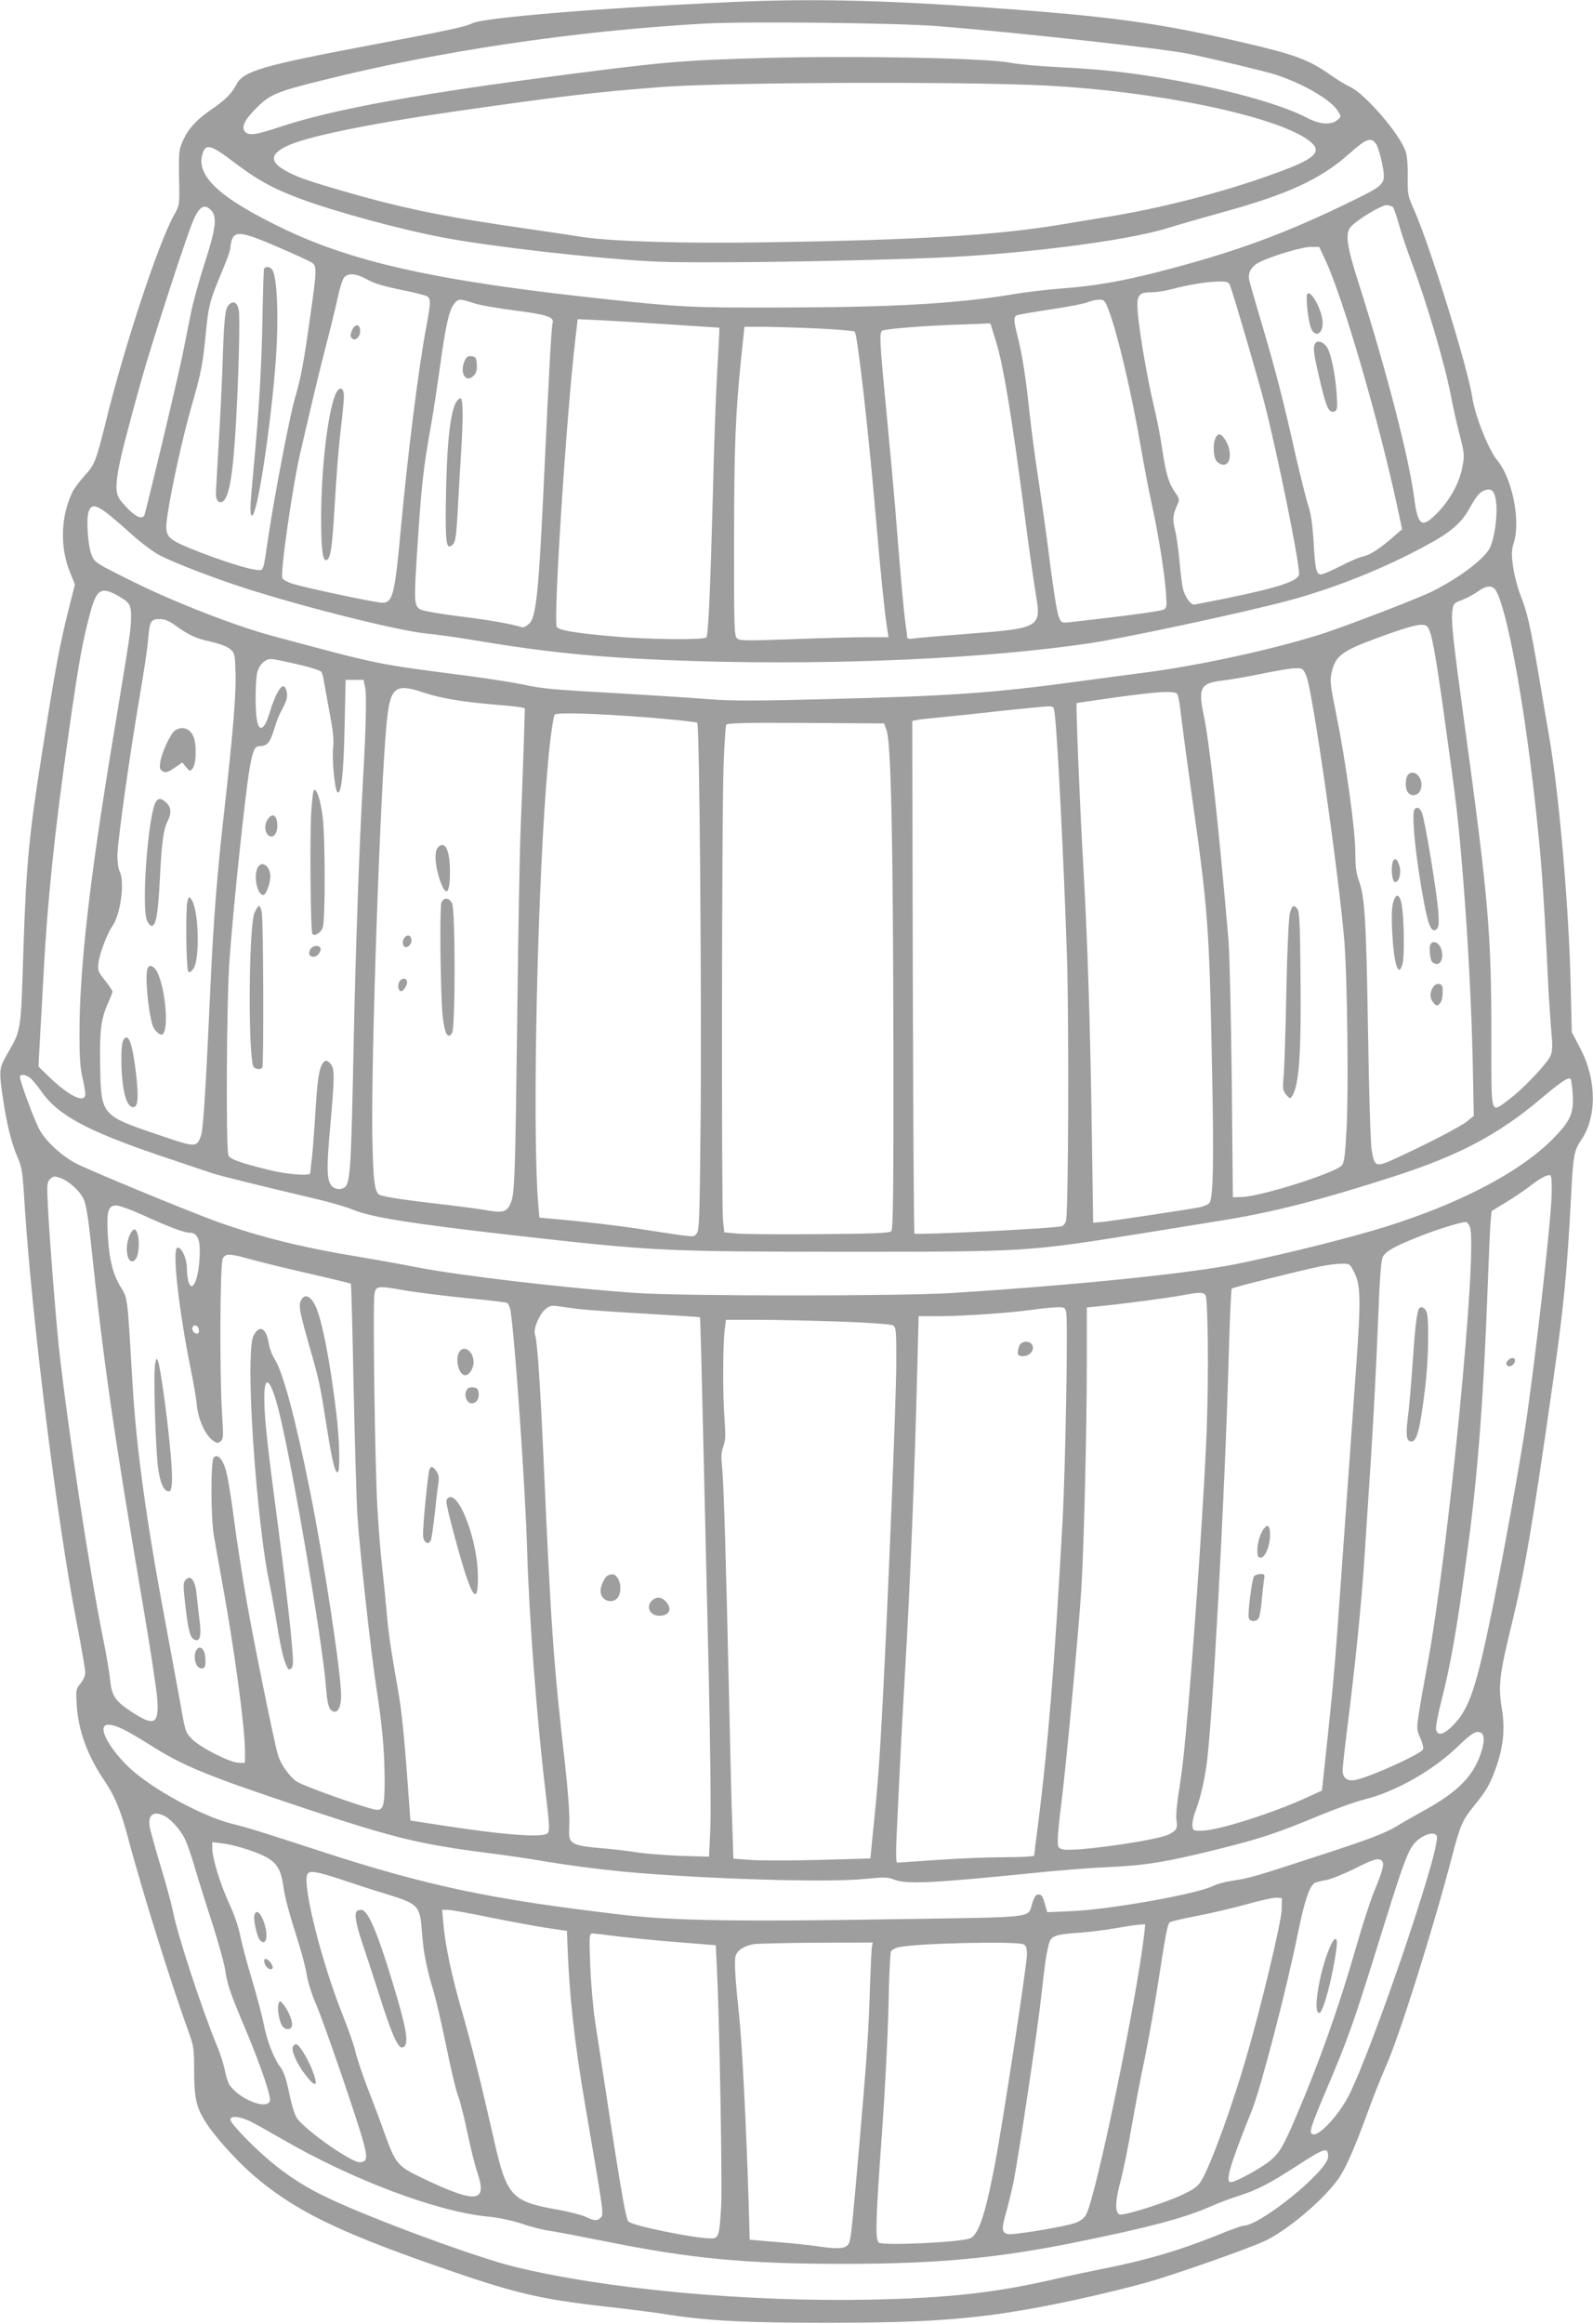 <?xml version="1.0" standalone="no"?>
<!DOCTYPE svg PUBLIC "-//W3C//DTD SVG 20010904//EN"
 "http://www.w3.org/TR/2001/REC-SVG-20010904/DTD/svg10.dtd">
<svg version="1.0" xmlns="http://www.w3.org/2000/svg"
 width="878pt" height="1280pt" viewBox="0 0 878 1280"
 preserveAspectRatio="xMidYMid meet">
<g transform="translate(0,1280) scale(0.1,-0.1)"
fill="#9e9e9e" stroke="none">
<path d="M4040 12789 c-748 -34 -1378 -86 -1439 -118 -33 -18 -142 -41 -561
-120 -599 -113 -700 -143 -738 -218 -25 -48 -62 -85 -135 -135 -81 -55 -126
-103 -156 -167 -25 -54 -26 -62 -24 -209 3 -152 3 -152 -27 -205 -86 -153
-274 -722 -376 -1137 -55 -222 -61 -238 -120 -303 -25 -28 -52 -64 -61 -80
-68 -133 -75 -309 -17 -450 l27 -66 -36 -143 c-47 -186 -74 -330 -147 -796
-70 -441 -85 -607 -100 -1042 -16 -504 -10 -465 -98 -620 -36 -63 -38 -83 -16
-229 20 -138 48 -251 81 -326 24 -54 28 -82 39 -265 40 -623 178 -1739 285
-2289 27 -140 49 -268 49 -284 0 -17 -11 -42 -26 -60 -26 -30 -26 -35 -21
-122 9 -137 59 -275 149 -408 61 -90 94 -169 137 -332 77 -291 242 -815 335
-1070 23 -62 26 -86 26 -201 0 -148 12 -202 62 -281 52 -82 164 -206 260 -291
222 -192 454 -308 1006 -501 435 -152 567 -184 937 -226 127 -14 284 -34 350
-45 217 -34 440 -45 885 -45 544 1 799 20 1151 85 192 36 411 86 594 136 155
43 587 195 665 234 133 68 324 232 401 345 40 60 88 170 159 365 29 80 73 190
97 245 74 163 261 757 365 1155 45 173 58 204 120 280 68 83 89 119 119 201
45 123 56 225 36 340 -20 122 -12 189 53 454 74 302 115 542 229 1340 60 416
78 605 101 1040 10 206 17 240 54 294 88 127 87 333 -4 506 l-47 90 -6 260
c-10 430 -64 1052 -118 1364 -11 64 -38 220 -59 348 -46 267 -62 341 -101 438
-15 39 -33 107 -39 151 -10 71 -10 90 5 140 36 123 -12 352 -93 449 -47 56
-123 246 -137 345 -24 161 -233 835 -321 1034 -35 77 -36 86 -35 183 1 62 -4
118 -12 140 -33 96 -221 314 -305 354 -26 12 -74 41 -107 65 -123 86 -194 112
-475 178 -484 112 -734 146 -1440 196 -571 40 -966 48 -1380 29z m1130 -133
c446 -36 1243 -124 1379 -152 150 -31 417 -95 481 -115 152 -49 308 -140 344
-201 19 -31 19 -31 -4 -50 -34 -28 -98 -23 -164 12 -136 71 -404 148 -716 205
-235 43 -410 63 -652 75 -106 5 -229 16 -273 25 -129 25 -842 39 -1340 26
-477 -13 -568 -21 -1250 -111 -730 -97 -1157 -178 -1432 -269 -131 -44 -173
-50 -193 -26 -21 25 -2 65 63 130 74 74 111 90 357 151 644 162 1401 274 2110
314 241 13 1062 4 1290 -14z m590 -327 c611 -31 1265 -166 1450 -300 78 -56
51 -94 -113 -158 -284 -110 -644 -207 -965 -261 -97 -16 -217 -36 -267 -44
-364 -62 -797 -88 -1655 -101 -438 -7 -836 5 -997 29 -54 9 -253 38 -443 66
-357 53 -592 103 -905 195 -188 55 -249 77 -308 115 -69 44 -63 82 19 123 102
52 440 122 922 192 592 85 793 109 1152 136 351 26 1654 31 2110 8z m1825
-323 c9 -14 23 -60 32 -103 23 -119 24 -117 -169 -212 -373 -182 -647 -282
-1073 -391 -196 -50 -353 -77 -525 -89 -74 -6 -191 -19 -260 -31 -327 -54
-669 -73 -1310 -74 -461 -1 -533 2 -930 45 -916 97 -1386 199 -1775 383 -372
177 -504 302 -455 430 16 42 49 33 142 -37 153 -117 234 -162 388 -220 195
-73 565 -173 795 -216 271 -51 838 -115 1150 -131 228 -12 1026 -1 1560 20
483 20 1066 95 1285 165 58 18 191 56 295 85 359 98 543 182 700 322 96 86
123 95 150 54z m93 -348 c5 -7 20 -49 32 -93 12 -44 42 -133 66 -198 89 -235
191 -585 223 -758 11 -57 32 -151 47 -208 25 -97 26 -110 15 -169 -18 -99 -77
-201 -160 -278 -67 -62 -88 -42 -107 107 -29 220 -152 696 -304 1174 -68 212
-77 279 -45 316 33 37 168 119 196 119 15 0 31 -6 37 -12z m-6512 -19 c32 -35
22 -105 -40 -295 -30 -94 -65 -220 -76 -280 -12 -60 -32 -161 -45 -224 -32
-155 -203 -868 -210 -880 -17 -27 -64 3 -127 79 -50 59 -36 139 111 666 57
205 251 802 288 885 33 75 62 90 99 49z m366 -200 c90 -38 173 -77 186 -85 29
-19 29 -38 -9 -302 -34 -246 -50 -331 -85 -451 -28 -97 -112 -536 -144 -751
-32 -214 -23 -194 -78 -187 -74 9 -372 115 -440 157 -48 29 -54 54 -36 162 25
158 83 416 129 578 55 191 62 228 80 411 15 151 20 170 99 359 20 47 36 95 36
107 0 12 4 33 10 47 17 45 67 36 252 -45z m5775 -76 c97 -209 293 -884 393
-1348 l28 -130 -46 -40 c-75 -66 -130 -102 -169 -110 -21 -4 -79 -29 -130 -56
-51 -26 -99 -46 -107 -43 -23 9 -27 30 -36 179 -6 96 -15 158 -28 196 -11 31
-43 160 -72 285 -65 291 -113 478 -188 729 -33 110 -63 215 -67 233 -8 40 12
75 55 97 64 33 236 85 283 85 l48 0 36 -77z m-5284 -102 c36 -21 93 -38 181
-56 71 -14 138 -31 148 -36 23 -12 23 -33 -1 -161 -45 -241 -100 -677 -141
-1113 -34 -371 -45 -415 -103 -415 -37 0 -429 83 -499 106 -25 8 -49 22 -52
30 -12 31 58 516 100 694 85 366 106 451 143 595 23 88 51 202 62 254 11 52
27 103 36 113 23 26 66 22 126 -11z m4757 -35 c21 -56 152 -503 189 -646 71
-276 191 -866 191 -941 0 -38 -106 -74 -398 -134 -95 -19 -177 -35 -182 -35
-18 0 -48 42 -59 83 -6 23 -15 94 -20 157 -6 63 -17 141 -25 172 -15 58 -12
83 14 140 12 25 10 32 -14 67 -35 50 -50 101 -71 242 -9 63 -30 170 -47 239
-35 149 -74 375 -86 496 -10 107 0 124 74 124 25 0 74 7 108 16 96 26 196 42
259 43 52 1 58 -1 67 -23z m-4172 -95 c31 -11 134 -29 227 -41 175 -22 220
-36 211 -68 -7 -22 -21 -285 -46 -827 -31 -662 -44 -796 -85 -832 -14 -12 -31
-21 -38 -18 -62 19 -181 40 -344 60 -118 15 -204 30 -218 39 -31 20 -33 43
-19 271 25 401 36 501 80 745 13 74 35 218 49 320 30 221 50 311 77 345 23 30
32 31 106 6z m3500 -33 c50 -127 129 -461 182 -773 17 -98 44 -240 61 -315 35
-163 66 -355 75 -472 6 -79 5 -87 -13 -96 -16 -9 -242 -39 -515 -69 -47 -5
-48 -5 -63 30 -8 19 -28 142 -45 273 -16 132 -45 340 -64 464 -19 124 -42 295
-51 380 -20 193 -40 322 -65 422 -24 93 -25 114 -4 122 9 3 93 18 187 32 93
14 184 31 201 39 17 7 45 14 62 14 29 1 33 -3 52 -51z m-2388 -87 l245 -16 -1
-35 c-1 -19 -6 -127 -13 -240 -6 -113 -16 -387 -21 -610 -15 -563 -26 -810
-37 -821 -15 -15 -328 -12 -518 6 -205 18 -291 33 -306 51 -21 26 53 1173 103
1593 l12 103 145 -7 c81 -4 256 -15 391 -24z m1740 5 c0 -2 14 -48 31 -102 39
-127 84 -400 149 -894 28 -217 60 -442 70 -500 30 -174 19 -181 -361 -210
-145 -11 -283 -23 -306 -26 -33 -5 -43 -3 -43 7 0 8 -5 43 -10 79 -9 65 -27
260 -55 620 -9 107 -29 330 -45 495 -43 445 -44 479 -28 493 14 11 245 29 453
35 55 2 110 4 123 5 12 1 22 0 22 -2z m-941 -26 c101 -5 187 -12 192 -17 15
-15 77 -557 119 -1053 23 -270 46 -499 59 -578 l8 -52 -126 0 c-70 0 -254 -5
-410 -11 -256 -9 -285 -9 -300 6 -14 14 -16 72 -15 538 0 515 7 689 40 1015
l17 162 116 0 c64 -1 199 -5 300 -10z m3727 -956 c9 -72 -9 -202 -35 -253 -31
-61 -170 -165 -316 -238 -73 -37 -451 -182 -595 -230 -260 -85 -683 -178 -985
-217 -104 -14 -273 -36 -375 -50 -472 -64 -705 -80 -1390 -97 -373 -10 -519
-10 -635 -1 -82 7 -302 21 -488 32 -395 22 -434 26 -547 50 -47 10 -175 30
-285 45 -533 69 -488 60 -1089 221 -204 54 -538 184 -773 300 -207 103 -211
105 -228 147 -21 51 -31 201 -16 240 21 55 55 37 233 -123 52 -47 122 -100
155 -117 61 -33 245 -106 408 -161 297 -102 888 -253 1060 -271 61 -6 177 -22
259 -36 441 -74 731 -101 1244 -117 771 -22 1582 14 2152 98 197 29 838 166
1095 234 250 66 532 178 763 304 144 78 197 124 247 216 29 52 49 77 70 86 45
19 62 4 71 -62z m-2 -486 c59 -93 153 -594 215 -1153 36 -319 49 -495 76
-1055 4 -63 10 -161 15 -218 8 -82 7 -110 -4 -137 -18 -43 -153 -185 -230
-242 -103 -76 -96 -99 -96 325 0 595 -15 769 -150 1757 -62 453 -73 559 -65
611 5 39 9 43 53 59 26 10 65 31 86 46 48 35 81 37 100 7z m-7588 -33 c61 -36
68 -48 66 -123 -2 -73 -3 -76 -102 -677 -127 -766 -182 -1252 -182 -1610 0
-122 4 -189 16 -238 9 -38 16 -79 16 -93 0 -54 -85 -15 -197 92 l-61 59 8 150
c5 83 14 245 20 360 22 409 60 779 141 1345 53 371 73 483 115 640 36 137 62
152 160 95z m310 -160 c77 -55 113 -71 197 -90 48 -11 89 -26 105 -40 26 -22
27 -29 30 -130 4 -119 -13 -325 -63 -770 -39 -344 -59 -604 -75 -955 -25 -550
-39 -787 -52 -824 -23 -68 -27 -68 -235 3 -316 107 -316 107 -321 381 -4 190
5 261 44 346 13 29 24 57 24 62 0 5 -19 33 -41 61 -39 49 -41 55 -36 99 6 51
49 162 77 202 45 63 69 246 39 301 -7 13 -12 52 -12 89 1 76 67 547 123 875
22 127 43 266 46 310 9 104 15 115 63 115 28 0 52 -9 87 -35z m6902 -8 c22
-26 43 -139 92 -492 72 -516 77 -563 105 -905 26 -326 45 -687 52 -995 l6
-301 -36 -30 c-35 -29 -228 -129 -406 -210 -98 -44 -106 -41 -121 52 -6 32
-15 326 -20 652 -10 620 -18 742 -50 830 -15 40 -20 78 -20 157 0 123 -52 498
-106 765 -31 153 -35 181 -25 223 21 95 55 120 252 193 197 72 257 86 277 61z
m-6229 -206 c67 -15 127 -34 132 -42 5 -8 11 -30 14 -49 3 -19 17 -97 31 -173
20 -103 25 -153 20 -197 -7 -61 9 -229 23 -243 21 -21 35 100 40 353 l6 265
50 0 49 0 9 -45 c8 -45 4 -218 -13 -520 -19 -324 -40 -923 -50 -1400 -15 -744
-19 -811 -53 -832 -21 -13 -53 -9 -69 10 -27 30 -29 96 -8 327 25 282 25 316
2 345 -12 15 -24 20 -31 15 -28 -17 -40 -77 -51 -256 -6 -101 -15 -222 -20
-269 -6 -47 -10 -88 -10 -92 0 -17 -130 -7 -225 17 -159 39 -218 60 -226 81
-15 37 -10 868 6 1079 24 321 85 896 110 1048 18 103 28 127 56 127 41 0 58
20 80 93 11 39 30 86 41 104 10 18 23 45 27 60 9 31 -2 73 -19 73 -17 0 -48
-60 -71 -137 -30 -102 -60 -121 -73 -49 -11 58 -9 233 4 270 13 39 43 66 75
66 11 0 76 -13 144 -29z m5561 -64 c34 -77 182 -1114 210 -1468 16 -202 23
-818 12 -1022 -8 -151 -13 -192 -27 -207 -37 -41 -441 -169 -545 -173 l-55 -2
-6 640 c-4 352 -12 701 -18 775 -54 630 -104 1087 -137 1243 -31 148 -17 174
101 188 44 5 143 22 220 38 77 16 159 30 183 30 41 1 44 -1 62 -42z m-4868
-91 c91 -31 215 -52 383 -66 72 -6 141 -13 154 -16 l24 -5 -7 -222 c-4 -122
-11 -314 -16 -427 -5 -113 -14 -578 -19 -1035 -11 -890 -14 -990 -36 -1041
-21 -51 -42 -57 -142 -39 -49 8 -169 24 -268 35 -164 19 -262 33 -307 46 -33
10 -41 62 -46 329 -7 426 44 1919 79 2273 19 197 46 220 201 168z m4156 -8 c5
-7 13 -44 17 -83 4 -38 33 -257 65 -485 88 -624 95 -712 110 -1480 11 -528 7
-726 -14 -756 -7 -9 -33 -20 -59 -25 -89 -16 -502 -78 -542 -81 l-40 -3 -7
480 c-9 620 -24 1077 -48 1500 -17 283 -41 875 -36 882 1 1 96 15 211 31 236
33 327 38 343 20z m-675 -110 c15 -106 52 -848 68 -1348 11 -366 8 -1407 -6
-1447 -4 -12 -14 -24 -22 -27 -30 -12 -798 -50 -813 -41 -3 2 -7 638 -9 1414
l-3 1410 24 5 c12 3 77 10 143 16 66 6 215 22 330 35 116 12 226 23 246 24 36
1 37 0 42 -41z m-2253 -19 c151 -12 279 -26 283 -30 13 -10 25 -1589 18 -2236
-5 -516 -7 -564 -23 -580 -20 -19 12 -22 -335 31 -89 13 -244 32 -346 42
l-184 17 -7 81 c-34 426 -3 1803 55 2431 10 116 28 245 36 258 8 14 227 7 503
-14z m1327 -74 c24 -69 35 -602 37 -1702 1 -842 -1 -1044 -12 -1055 -10 -10
-98 -14 -395 -16 -210 -2 -414 0 -453 3 l-72 7 -7 65 c-9 88 -7 2233 3 2503 4
118 11 221 15 228 7 9 101 12 439 10 l431 -3 14 -40z m-4716 -1917 c14 -13 39
-44 57 -70 89 -129 250 -216 643 -350 145 -49 282 -95 304 -102 39 -13 265
-69 567 -140 80 -19 173 -46 205 -60 99 -41 318 -76 888 -141 774 -87 813 -89
1820 -90 1002 0 1006 0 1625 99 118 19 316 51 440 71 293 46 560 115 966 246
356 115 574 230 809 429 111 93 150 119 162 107 3 -4 8 -41 11 -82 7 -109 -12
-150 -113 -252 -180 -180 -505 -350 -908 -477 -190 -60 -543 -149 -820 -206
-262 -54 -888 -118 -1577 -162 -280 -18 -1485 -18 -1745 0 -372 25 -985 97
-1210 142 -82 16 -222 41 -310 56 -311 50 -557 111 -798 198 -171 63 -699 281
-771 319 -77 41 -165 122 -198 184 -28 50 -108 266 -108 290 0 20 35 15 61 -9z
m8381 -638 c-4 -158 -94 -947 -148 -1300 -34 -220 -114 -662 -170 -940 -96
-474 -133 -588 -223 -681 -52 -54 -87 -64 -96 -26 -3 12 10 83 29 157 53 208
86 396 145 836 55 403 88 831 111 1459 6 165 13 323 16 352 l5 52 77 47 c42
25 102 66 134 90 58 45 95 65 113 60 6 -2 9 -44 7 -106z m-8216 90 c48 -18
106 -73 126 -117 12 -28 25 -105 38 -230 70 -662 125 -1045 291 -2023 39 -228
73 -454 76 -502 9 -136 -17 -149 -141 -68 -91 60 -111 89 -119 178 -4 37 -20
135 -37 217 -76 373 -198 1179 -245 1610 -18 168 -52 599 -61 780 -6 116 -5
133 10 148 20 20 26 20 62 7z m447 -201 c142 -65 231 -99 261 -99 41 0 58 -31
57 -106 -1 -132 -37 -232 -61 -169 -5 14 -10 50 -10 78 0 56 -31 122 -53 114
-29 -10 9 -347 73 -662 16 -77 32 -170 35 -207 8 -78 46 -161 87 -192 24 -17
29 -17 44 -5 15 12 16 28 8 149 -14 217 -12 830 4 858 16 28 36 28 147 -3 50
-14 195 -50 323 -79 128 -29 234 -55 236 -57 2 -2 9 -260 15 -574 7 -313 16
-631 21 -705 12 -186 75 -760 106 -957 32 -210 43 -337 44 -499 0 -149 -8
-171 -56 -161 -68 14 -392 129 -427 153 -42 27 -92 98 -107 154 -19 65 -129
604 -169 831 -22 124 -54 329 -71 457 -16 128 -38 256 -48 284 -19 57 -44 80
-64 60 -17 -18 -17 -330 1 -432 7 -41 28 -160 47 -264 66 -361 124 -793 124
-918 l0 -68 -34 0 c-45 0 -206 81 -255 128 -35 34 -39 44 -56 137 -9 55 -51
278 -91 495 -108 574 -163 974 -184 1335 -29 487 -26 463 -65 526 -43 70 -64
154 -71 289 -7 128 2 160 46 160 17 0 81 -23 143 -51z m7318 -66 c46 -115
-120 -1809 -236 -2426 -14 -73 -33 -179 -42 -237 -16 -103 -16 -106 5 -153 12
-26 19 -54 15 -63 -10 -25 -294 -154 -375 -169 -42 -8 -68 12 -68 53 0 15 9
99 20 187 51 405 83 721 100 980 6 94 22 341 36 550 13 209 31 538 38 731 10
253 17 359 27 380 16 32 70 62 214 118 86 34 216 74 243 75 7 1 17 -11 23 -26z
m-641 -243 c43 -84 43 -146 5 -664 -19 -265 -48 -674 -65 -911 -41 -585 -46
-646 -82 -989 l-32 -299 -83 -38 c-187 -86 -486 -181 -577 -183 -49 -1 -51 0
-54 27 -2 15 6 53 18 84 26 69 46 154 60 251 32 225 100 1471 121 2213 6 222
14 407 18 411 6 7 364 96 486 122 39 8 91 15 117 15 46 1 48 -1 68 -39z
m-5217 -110 c62 -10 207 -28 324 -40 116 -11 218 -23 226 -26 8 -3 18 -24 21
-46 24 -150 81 -968 91 -1308 11 -382 54 -941 101 -1333 22 -183 24 -220 13
-234 -24 -28 -244 -11 -621 48 l-136 21 -6 82 c-22 317 -40 503 -56 599 -49
282 -59 350 -69 467 -6 69 -17 181 -25 250 -8 69 -20 215 -26 325 -14 243 -26
1127 -16 1178 8 45 16 46 179 17z m4402 -27 c13 -35 17 -432 6 -733 -10 -290
-58 -1014 -101 -1520 -23 -264 -34 -362 -56 -500 -8 -52 -13 -113 -10 -135 7
-47 2 -57 -43 -80 -66 -33 -521 -97 -583 -82 -26 7 -28 11 -28 55 0 26 9 117
20 202 27 213 97 966 110 1180 15 254 30 877 30 1237 l0 311 68 7 c119 11 375
45 452 59 104 20 127 19 135 -1z m-3460 -73 c39 -5 205 -17 370 -26 165 -10
301 -18 303 -20 2 -1 9 -282 17 -625 8 -343 22 -942 31 -1331 9 -407 13 -773
9 -861 l-7 -154 -146 4 c-81 3 -192 11 -247 19 -55 9 -152 20 -215 25 -84 7
-122 15 -140 28 -24 18 -25 23 -22 107 2 52 -8 184 -23 319 -64 561 -78 751
-120 1705 -18 400 -34 637 -46 668 -12 30 24 115 60 143 21 17 34 19 66 14 22
-3 72 -10 110 -15z m2691 -16 c11 -43 -3 -842 -20 -1159 -43 -779 -80 -1237
-136 -1673 -11 -84 -20 -158 -20 -163 0 -5 -69 -9 -162 -9 -90 0 -257 -7 -373
-15 -115 -8 -214 -15 -220 -15 -7 0 -8 53 -3 152 13 289 29 603 43 843 31 520
56 1136 71 1738 l7 277 107 0 c135 0 397 18 515 35 50 7 111 13 137 14 44 1
48 -1 54 -25z m-1238 -54 c144 -5 272 -14 282 -20 19 -10 20 -22 20 -203 0
-186 -44 -1278 -75 -1872 -17 -321 -27 -462 -52 -701 l-16 -161 -282 -8 c-156
-4 -326 -4 -378 0 l-95 7 -6 187 c-4 102 -11 384 -16 626 -18 814 -31 1259
-40 1339 -6 61 -5 88 7 120 12 33 13 62 6 151 -10 132 -9 407 1 488 l7 57 187
0 c103 0 305 -5 450 -10z m-3544 -36 c3 -9 4 -20 1 -24 -9 -15 -35 1 -35 21 0
23 25 25 34 3z m-418 -2208 c28 -13 95 -52 148 -86 188 -119 308 -168 856
-351 485 -161 630 -197 995 -244 110 -14 250 -34 310 -45 141 -24 309 -46 455
-60 444 -40 1119 -61 1322 -40 113 11 131 11 168 -4 66 -26 215 -19 785 39
132 13 305 27 385 30 208 9 326 28 596 95 256 63 341 92 584 193 85 35 195 74
243 86 168 41 380 162 513 292 60 58 89 79 108 79 33 0 42 -31 26 -91 -39
-143 -126 -235 -325 -344 -38 -21 -106 -59 -150 -86 -65 -38 -144 -69 -415
-157 -358 -117 -389 -127 -490 -142 -36 -5 -83 -18 -105 -29 -94 -45 -568
-129 -777 -138 l-136 -6 -14 49 c-10 37 -18 49 -33 49 -15 0 -24 -12 -35 -47
-27 -85 34 -77 -721 -89 -925 -15 -1259 -9 -1549 25 -723 85 -1070 159 -1659
351 -329 107 -382 124 -486 150 -166 43 -437 191 -561 307 -100 94 -165 204
-137 231 12 13 48 7 99 -17z m233 -480 c35 -19 85 -75 110 -125 11 -21 36 -94
56 -162 20 -68 63 -206 96 -306 32 -101 64 -215 70 -254 13 -86 27 -125 117
-339 82 -196 138 -361 129 -384 -19 -49 -171 13 -222 90 -9 13 -20 50 -26 81
-6 31 -26 95 -46 141 -81 197 -215 605 -239 730 -8 41 -38 153 -68 250 -29 98
-57 196 -61 220 -11 67 22 90 84 58z m7011 -118 c0 -122 -359 -1169 -486
-1421 -56 -109 -165 -226 -199 -213 -22 8 -14 34 80 256 112 264 145 355 279
786 128 413 156 493 190 545 40 61 136 94 136 47z m-6561 -64 c152 -50 185
-83 202 -200 9 -66 27 -133 88 -328 17 -54 36 -128 42 -165 5 -36 28 -109 51
-161 44 -102 227 -635 261 -760 24 -88 20 -110 -22 -110 -47 0 -294 173 -344
242 -12 16 -30 74 -43 138 -16 78 -30 120 -49 144 -36 47 -74 146 -91 235 -8
42 -37 151 -64 243 -28 91 -57 201 -66 245 -8 45 -33 118 -59 173 -49 106 -95
254 -95 307 l0 36 56 -7 c31 -3 91 -18 133 -32z m6258 -65 c14 -14 4 -54 -41
-162 -21 -49 -66 -188 -101 -310 -93 -325 -205 -641 -330 -932 -71 -166 -90
-199 -139 -242 -45 -40 -195 -123 -222 -123 -33 0 -8 87 116 396 49 123 187
650 250 959 41 200 67 278 98 294 10 4 36 11 60 15 24 4 93 31 154 61 114 57
136 63 155 44z m-5733 -103 c72 -24 178 -59 236 -76 190 -59 194 -63 206 -217
8 -108 24 -191 64 -323 16 -56 48 -195 71 -308 23 -114 51 -234 64 -267 12
-33 36 -128 53 -210 17 -83 41 -177 52 -209 58 -169 -2 -176 -295 -37 -145 69
-153 79 -214 246 -21 61 -64 174 -95 253 -30 79 -60 169 -67 200 -6 31 -38
122 -70 202 -115 287 -221 707 -196 774 10 25 49 19 191 -28z m5180 -166 c-2
-66 -108 -514 -193 -806 -78 -270 -194 -590 -247 -681 -21 -36 -38 -49 -107
-82 -90 -43 -316 -115 -344 -109 -28 5 -28 68 2 180 15 55 42 187 60 292 18
105 51 279 74 386 22 107 56 301 76 430 40 258 49 308 62 321 5 5 69 20 143
34 74 14 198 43 275 64 77 22 154 39 170 38 l30 -2 -1 -65z m-4368 -41 c110
-22 251 -48 314 -58 l115 -17 2 -64 c11 -297 38 -542 98 -895 108 -630 104
-602 83 -623 -17 -17 -35 -15 -82 8 -23 10 -95 29 -161 40 -248 45 -273 73
-344 390 -68 300 -129 545 -177 708 -52 178 -91 360 -100 472 l-7 80 30 0 c17
0 120 -18 229 -41z m3610 -96 c-44 -373 -263 -1431 -319 -1540 -11 -21 -30
-36 -59 -47 -57 -21 -346 -69 -374 -62 -33 9 -35 28 -9 118 13 46 30 117 39
158 29 143 137 862 156 1043 21 187 25 215 41 279 11 45 34 53 179 63 52 4
140 15 195 25 55 10 113 18 129 19 l28 1 -6 -57z m-2903 -9 c67 -8 217 -23
332 -32 l210 -17 6 -125 c14 -263 30 -1171 24 -1305 -9 -168 -14 -185 -55
-185 -92 0 -435 70 -456 93 -17 18 -45 186 -184 1102 -11 72 -23 210 -27 308
-6 162 -5 177 11 177 9 0 71 -7 139 -16z m1403 -56 c-3 -13 -7 -111 -11 -218
-7 -241 -17 -390 -55 -830 -41 -474 -49 -557 -60 -584 -12 -31 -52 -37 -160
-21 -47 7 -153 19 -236 25 l-152 13 -6 211 c-13 420 -37 884 -52 1021 -21 197
-28 299 -20 329 8 32 46 58 100 67 22 3 179 7 349 8 l307 1 -4 -22z m835 12
c15 -8 19 -21 19 -57 0 -57 -138 -959 -180 -1173 -52 -267 -88 -372 -135 -390
-55 -21 -457 -40 -499 -24 -23 9 -21 109 15 604 17 238 33 548 36 705 3 154 9
287 14 296 5 9 25 20 46 24 112 22 649 33 684 15z m-4266 -973 c28 -13 106
-57 175 -97 391 -227 858 -403 1142 -430 60 -6 130 -21 185 -39 48 -17 120
-35 159 -40 39 -6 170 -31 290 -55 480 -97 778 -126 1324 -126 513 0 846 31
1280 119 395 80 596 133 737 195 44 20 117 47 164 62 93 29 166 66 312 161
162 104 177 109 177 53 0 -76 -374 -380 -467 -380 -10 0 -78 -25 -151 -55
-201 -81 -391 -137 -637 -185 -60 -12 -166 -34 -235 -50 -338 -79 -598 -108
-1030 -117 -687 -14 -1465 58 -1968 182 -208 51 -772 259 -1018 375 -123 57
-224 122 -324 205 -99 83 -220 209 -220 229 0 23 46 20 105 -7z"/>
<path d="M1455 11318 c-2 -7 -6 -139 -9 -293 -5 -269 -20 -506 -51 -835 -17
-179 -19 -230 -6 -230 29 0 104 490 131 855 17 240 8 466 -21 501 -14 17 -38
18 -44 2z"/>
<path d="M1261 11121 c-21 -21 -27 -78 -36 -376 -4 -99 -13 -283 -21 -410 -7
-126 -14 -241 -14 -255 0 -34 13 -52 33 -45 38 15 60 134 77 425 15 260 24
593 16 632 -8 43 -30 54 -55 29z"/>
<path d="M7205 11180 c-8 -14 1 -117 16 -173 18 -68 69 -57 69 15 0 65 -67
188 -85 158z"/>
<path d="M7245 10900 c-8 -26 -3 -56 36 -222 31 -128 45 -155 75 -144 15 6 16
18 11 99 -9 117 -32 225 -55 257 -25 33 -58 38 -67 10z"/>
<path d="M1940 10980 c-10 -24 -10 -34 -1 -43 18 -18 46 5 46 39 0 41 -29 43
-45 4z"/>
<path d="M1847 10623 c-42 -108 -77 -410 -77 -677 0 -178 9 -244 32 -230 21
13 29 70 43 307 8 138 21 307 29 376 22 186 24 221 19 242 -8 31 -30 22 -46
-18z"/>
<path d="M6701 10391 c-18 -33 -14 -116 7 -134 42 -38 78 -9 69 55 -5 41 -32
88 -54 95 -7 3 -16 -5 -22 -16z"/>
<path d="M2562 10815 c-31 -67 4 -129 48 -85 16 16 20 31 18 63 -3 37 -6 42
-29 45 -19 2 -28 -3 -37 -23z"/>
<path d="M2516 10588 c-36 -56 -55 -245 -59 -575 -2 -215 4 -246 40 -211 13
14 18 49 25 170 4 84 13 225 18 313 13 200 13 312 0 320 -5 3 -16 -5 -24 -17z"/>
<path d="M964 8776 c-25 -18 -74 -124 -81 -176 -4 -31 -2 -40 15 -49 16 -9 28
-5 63 19 l44 30 21 -26 c19 -23 22 -24 35 -8 22 27 24 142 2 184 -21 40 -63
51 -99 26z"/>
<path d="M862 8388 c-44 -54 -85 -587 -51 -661 7 -15 18 -27 25 -27 24 0 35
67 45 255 10 206 20 278 44 324 21 42 19 74 -8 99 -27 25 -40 27 -55 10z"/>
<path d="M1033 7835 c-11 -41 -7 -375 5 -387 7 -7 17 0 29 18 36 55 28 326
-12 380 -13 18 -14 17 -22 -11z"/>
<path d="M815 7469 c-18 -27 0 -233 26 -317 10 -30 44 -60 56 -49 42 42 2 335
-51 369 -15 11 -24 10 -31 -3z"/>
<path d="M679 7069 c-7 -13 -11 -59 -10 -113 2 -164 29 -262 69 -254 23 4 26
58 12 183 -20 171 -44 234 -71 184z"/>
<path d="M7765 8537 c-20 -15 -23 -80 -5 -102 21 -25 56 -18 69 13 22 53 -24
117 -64 89z"/>
<path d="M7797 8343 c-19 -19 4 -259 49 -500 26 -144 44 -184 72 -161 12 10
14 30 9 98 -6 93 -70 484 -88 537 -10 31 -27 42 -42 26z"/>
<path d="M7675 8047 c-9 -36 -2 -100 12 -105 21 -6 38 44 27 85 -11 44 -31 54
-39 20z"/>
<path d="M7680 7834 c-9 -27 -11 -76 -7 -163 9 -181 35 -263 57 -180 13 48 8
290 -8 343 -12 43 -28 43 -42 0z"/>
<path d="M7887 7603 c-13 -12 -7 -90 8 -103 40 -33 70 20 45 81 -12 27 -38 38
-53 22z"/>
<path d="M7902 7367 c-22 -27 -24 -63 -3 -88 17 -21 21 -22 35 -9 14 15 19 41
17 88 -1 25 -31 31 -49 9z"/>
<path d="M1715 8317 c-8 -155 -3 -652 7 -662 14 -14 47 7 57 37 14 41 14 485
0 603 -11 92 -31 155 -47 155 -6 0 -13 -60 -17 -133z"/>
<path d="M1475 8286 c-20 -30 -16 -75 8 -90 27 -16 49 18 45 69 -4 48 -29 58
-53 21z"/>
<path d="M1420 8021 c-24 -46 -2 -151 31 -151 15 0 39 64 39 102 -1 59 -47 91
-70 49z"/>
<path d="M1403 7773 c-34 -81 -36 -832 -3 -853 20 -13 37 -12 46 1 8 13 6 798
-3 852 -3 20 -10 37 -15 37 -5 0 -16 -17 -25 -37z"/>
<path d="M1710 7570 c-13 -25 -5 -40 20 -40 21 0 45 34 35 50 -11 17 -44 11
-55 -10z"/>
<path d="M7110 7773 c-7 -23 -15 -191 -20 -428 -4 -215 -11 -426 -15 -470 -6
-72 -5 -83 14 -105 17 -21 22 -23 31 -10 40 59 52 227 48 647 -2 295 -6 373
-17 386 -20 25 -29 21 -41 -20z"/>
<path d="M2415 8134 c-21 -21 -19 -89 5 -168 35 -111 60 -99 60 30 0 120 -26
176 -65 138z"/>
<path d="M2433 7828 c-11 -30 -5 -518 7 -627 11 -97 29 -129 52 -90 18 32 18
669 0 712 -14 33 -47 36 -59 5z"/>
<path d="M2232 7638 c-15 -15 -16 -45 -2 -53 16 -10 41 16 38 38 -4 25 -20 31
-36 15z"/>
<path d="M2200 7391 c-10 -20 -4 -51 11 -51 14 0 38 41 32 56 -7 20 -31 17
-43 -5z"/>
<path d="M8310 5305 c-10 -12 -10 -19 -2 -27 13 -13 42 6 42 28 0 19 -24 18
-40 -1z"/>
<path d="M714 5995 c-31 -74 -10 -169 29 -136 30 25 29 159 -1 169 -7 2 -19
-13 -28 -33z"/>
<path d="M1660 5639 c-16 -28 -9 -64 44 -250 56 -195 60 -214 96 -444 32 -199
45 -255 61 -255 14 0 11 170 -6 315 -35 296 -81 530 -118 605 -26 52 -58 65
-77 29z"/>
<path d="M1403 5453 c-14 -21 -19 -54 -22 -152 -8 -286 47 -945 100 -1201 11
-52 26 -135 35 -185 28 -174 43 -243 59 -281 14 -34 17 -36 31 -23 13 14 12
38 -6 225 -12 115 -41 358 -65 539 -58 435 -76 595 -78 704 -4 169 37 131 87
-80 77 -326 233 -1244 252 -1484 8 -102 16 -133 40 -142 26 -10 44 25 44 86 0
125 -92 732 -171 1126 -79 395 -150 660 -195 728 -14 22 -29 61 -33 88 -13 80
-46 102 -78 52z"/>
<path d="M855 5285 c-10 -48 1 -435 15 -560 11 -91 32 -140 61 -140 21 0 23
78 4 265 -18 183 -52 420 -64 453 -8 19 -10 17 -16 -18z"/>
<path d="M1020 4094 c-11 -12 -10 -39 3 -150 17 -139 26 -167 52 -177 27 -11
36 26 25 105 -5 40 -12 103 -16 141 -7 84 -34 118 -64 81z"/>
<path d="M1093 3722 c-34 -21 -21 -112 17 -112 21 0 25 12 21 65 -3 35 -21 57
-38 47z"/>
<path d="M7817 5583 c-11 -41 -18 -99 -32 -303 -8 -118 -20 -251 -26 -294 -12
-92 -7 -126 20 -126 31 0 48 68 76 297 19 156 23 390 6 421 -14 26 -38 29 -44
5z"/>
<path d="M6968 4382 c-21 -24 -38 -79 -38 -123 0 -32 4 -39 19 -39 24 0 51 65
51 125 0 50 -11 62 -32 37z"/>
<path d="M6912 4118 c-12 -17 -37 -211 -29 -232 8 -21 44 -20 55 2 5 9 12 51
16 92 3 41 9 92 12 113 6 35 5 37 -18 37 -14 0 -30 -6 -36 -12z"/>
<path d="M2530 5351 c-20 -39 -5 -113 27 -125 24 -9 53 31 53 72 0 61 -56 97
-80 53z"/>
<path d="M2571 5141 c-15 -27 2 -71 28 -71 26 0 43 24 39 57 -2 22 -9 29 -30
31 -18 2 -30 -3 -37 -17z"/>
<path d="M2367 4706 c-9 -24 -39 -331 -35 -367 3 -38 31 -52 43 -22 4 10 13
74 21 143 7 69 16 144 20 167 5 32 2 49 -10 68 -19 28 -31 32 -39 11z"/>
<path d="M2478 4553 c-10 -3 -18 -13 -18 -23 0 -26 54 -232 96 -370 54 -175
80 -187 78 -37 -2 185 -97 445 -156 430z"/>
<path d="M3352 4123 c-18 -7 -42 -57 -42 -87 0 -50 60 -75 93 -38 21 23 22 81
1 110 -15 22 -27 25 -52 15z"/>
<path d="M3598 3988 c-41 -34 -19 -88 36 -88 56 0 73 38 36 78 -23 25 -49 28
-72 10z"/>
<path d="M5620 5391 c-5 -11 -10 -29 -10 -40 0 -17 6 -21 29 -21 37 0 65 34
50 62 -13 24 -55 23 -69 -1z"/>
<path d="M1403 2254 c-9 -23 13 -124 31 -142 36 -36 47 31 18 107 -19 48 -38
63 -49 35z"/>
<path d="M1457 1990 c7 -25 29 -44 42 -35 7 4 5 15 -5 31 -20 29 -44 32 -37 4z"/>
<path d="M1536 1765 c-11 -29 5 -113 25 -131 23 -20 49 -12 49 16 0 26 -23 78
-48 109 -17 21 -20 22 -26 6z"/>
<path d="M1614 1525 c-9 -23 23 -94 68 -152 60 -78 75 -68 39 25 -27 67 -73
142 -89 142 -7 0 -15 -7 -18 -15z"/>
<path d="M7329 2073 c-59 -139 -96 -374 -56 -360 22 7 73 201 93 355 9 67 -9
70 -37 5z"/>
<path d="M1967 2273 c-15 -14 -5 -70 27 -167 19 -56 60 -182 92 -281 70 -224
107 -308 131 -303 41 8 28 92 -54 361 -85 280 -136 397 -172 397 -10 0 -21 -3
-24 -7z"/>
</g>
</svg>
